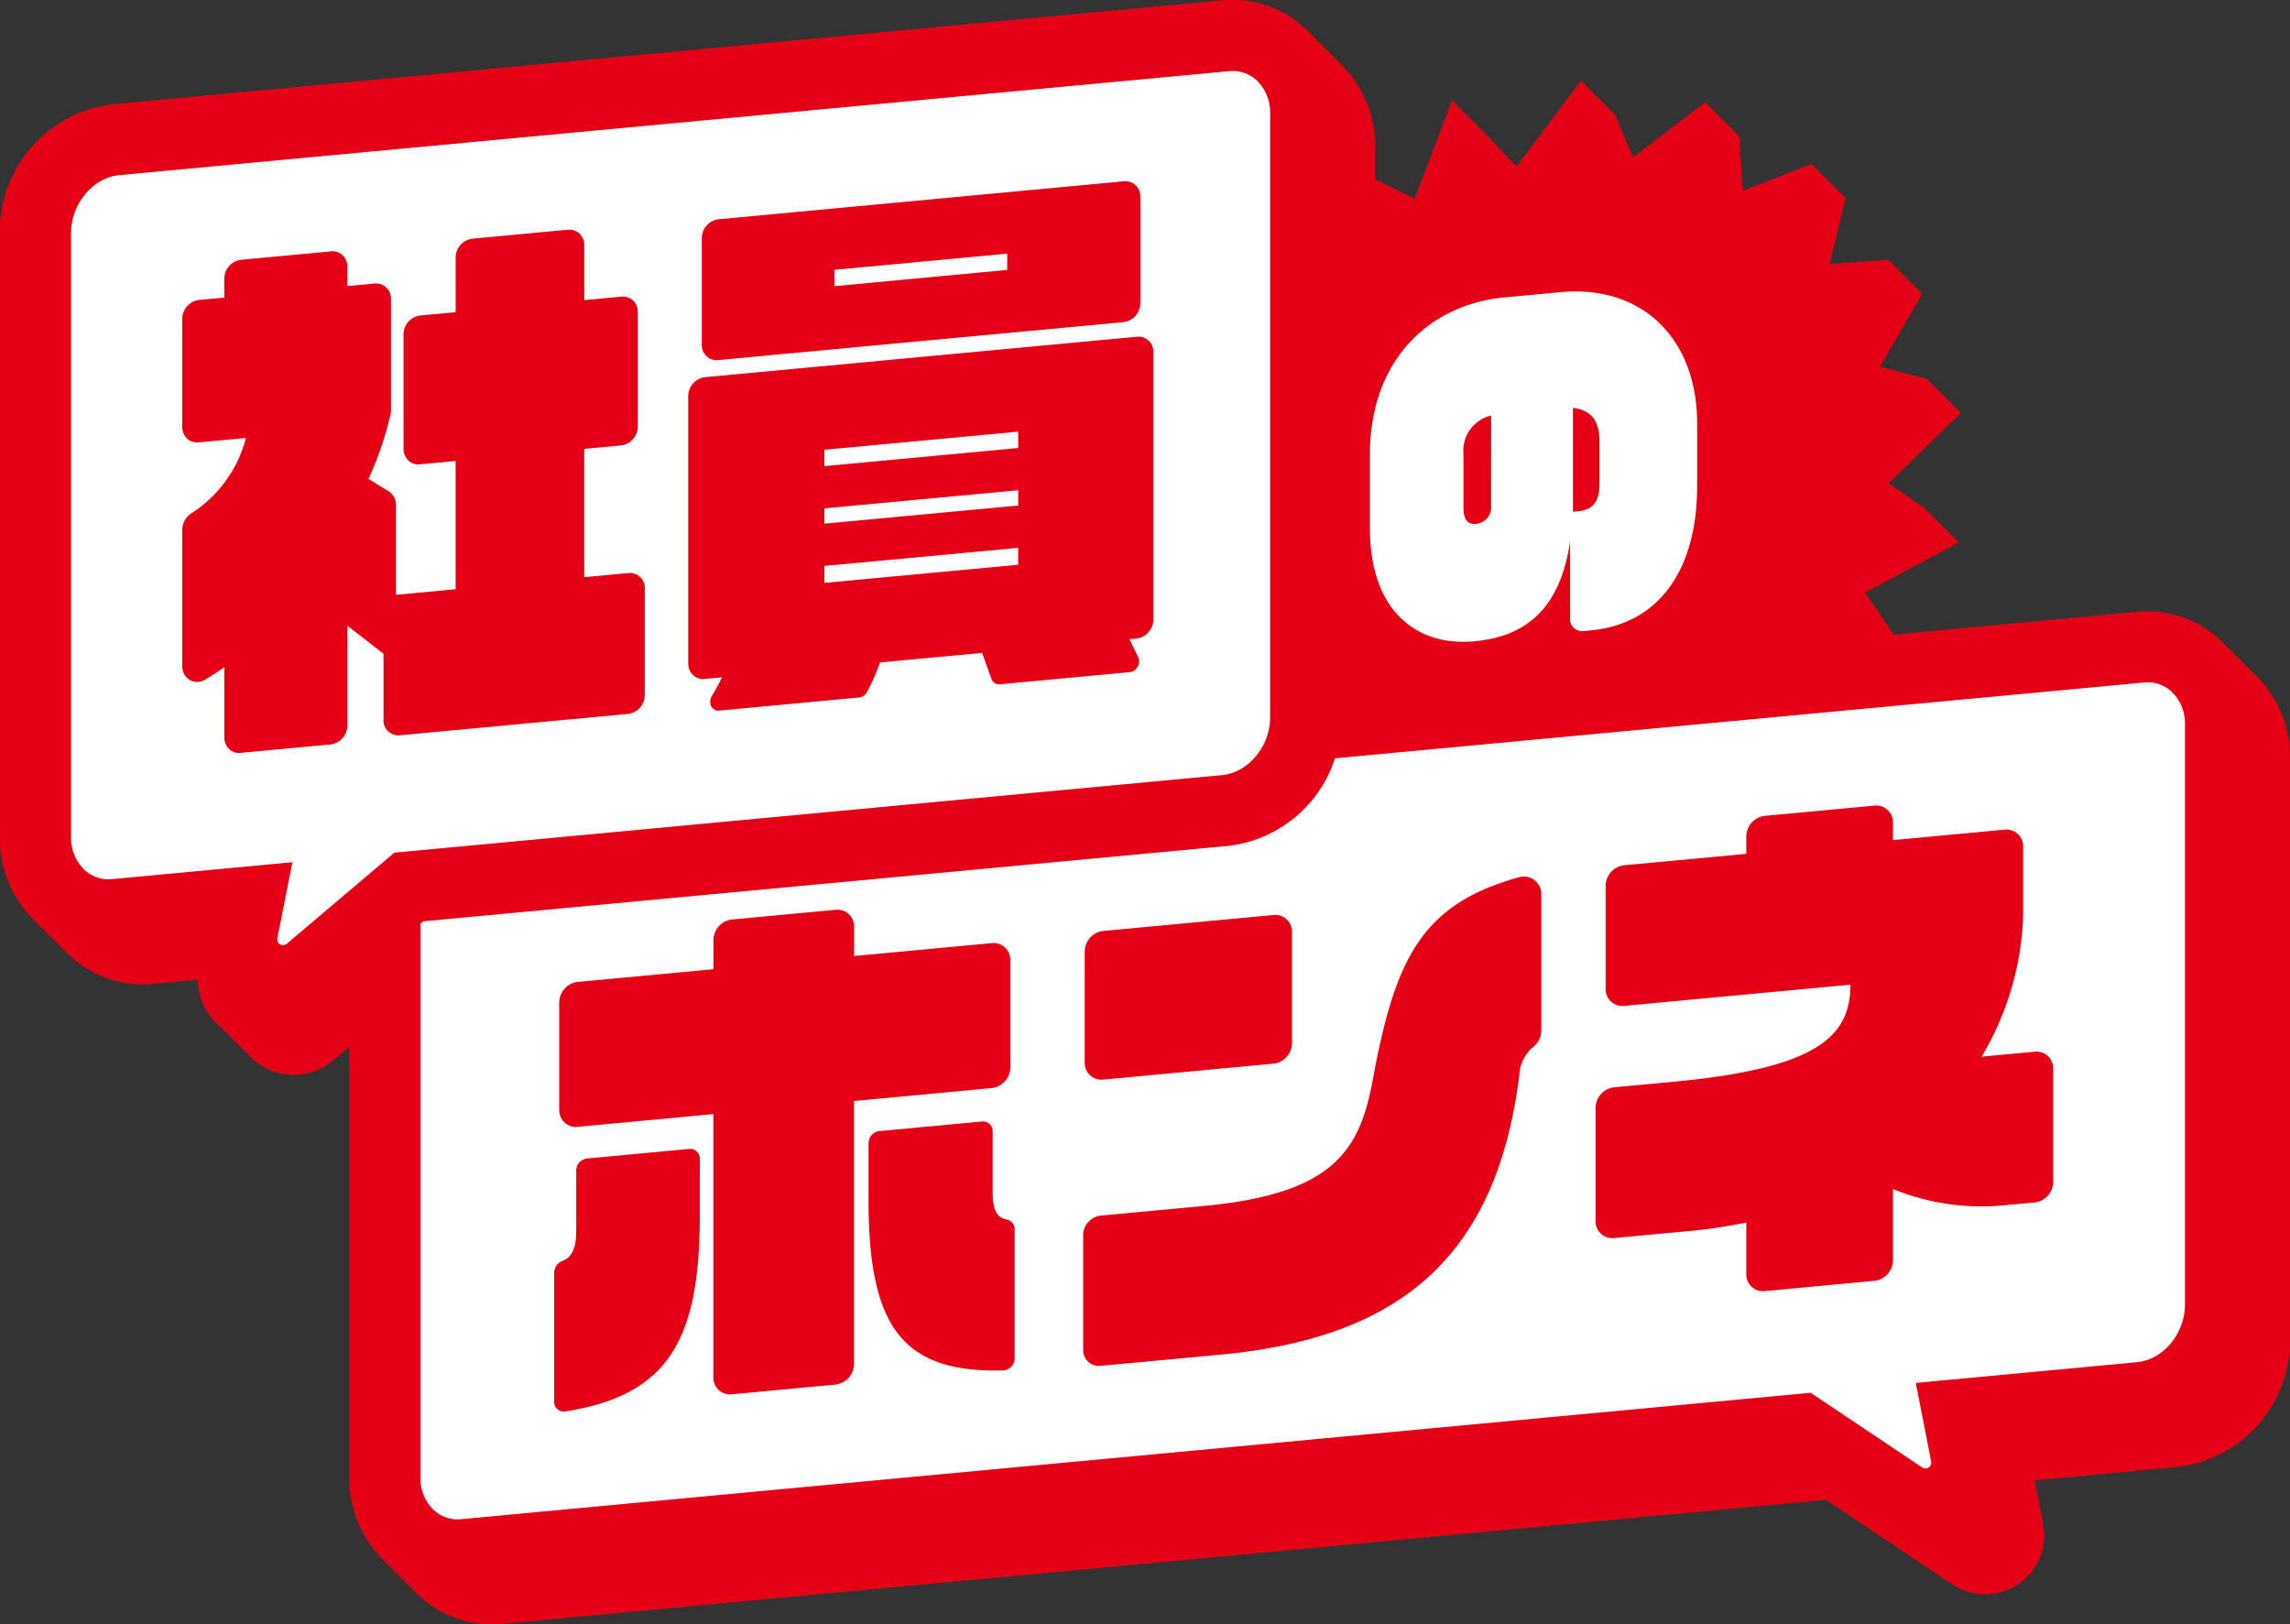 <svg id="グループ_277991" data-name="グループ 277991" xmlns="http://www.w3.org/2000/svg" xmlns:xlink="http://www.w3.org/1999/xlink" width="240" height="170.247" viewBox="0 0 240 170.247">
  <rect x="0" y="0" width="240" height="170.247" fill="#333333" stroke="none"/>
  <defs>
    <clipPath id="clip-path">
      <rect id="長方形_44694" data-name="長方形 44694" width="240" height="170.247" fill="#e60016"/>
    </clipPath>
  </defs>
  <g id="グループ_277371" data-name="グループ 277371" clip-path="url(#clip-path)">
    <path id="パス_65819" data-name="パス 65819" d="M201.728,53.293l-3.8-2.653,7.582-7.352-3.561-3.561-4.919-1.3L201.45,30.8,197.9,27.236l-6.163.428,1.69-6.916-3.57-3.556-7.2,2.8-.385-5.717-3.567-3.559L171.15,16.5l-1.9-4.484-3.561-3.57-6.752,9.02-3.211-3.4c-1.159-1.141-2.366-2.336-3.541-3.555l-3.917,10.319-4.146-2.045v-3.3a12.031,12.031,0,0,0-3.691-8.855Q138.819,5.01,137.2,3.4A11.164,11.164,0,0,0,128.081.052L11.787,10.948A13.389,13.389,0,0,0,0,24.395V87.679a12.033,12.033,0,0,0,3.691,8.855q1.616,1.621,3.237,3.236a11.171,11.171,0,0,0,9.117,3.343l4.709-.441a6.337,6.337,0,0,0,2.068,4.663q1.615,1.623,3.233,3.232a6.408,6.408,0,0,0,8.911.531l1.65-1.4v45.084A12.008,12.008,0,0,0,40.3,163.62q1.618,1.622,3.24,3.239a11.134,11.134,0,0,0,8.024,3.388c.357,0,.717-.017,1.077-.051l138.745-13,13.214,8.848a6.194,6.194,0,0,0,9.526-6.335l-.892-4.559,15.006-1.406A13.365,13.365,0,0,0,240,140.322V79.537a12.01,12.01,0,0,0-3.685-8.84q-1.618-1.621-3.237-3.237a11.161,11.161,0,0,0-9.1-3.337l-25.486,2.388-3.026-4.4,9.818-5.265Z" transform="translate(0 0)" fill="#e60016"/>
    <path id="パス_65820" data-name="パス 65820" d="M229.85,74.754a3.666,3.666,0,0,0-2.9-.941l-89.016,8.341a9.979,9.979,0,0,0,1.182-4.671V14.2c0-4.944-3.765-8.6-8.411-8.164L14.411,16.931C9.765,17.366,6,21.727,6,26.671V89.955c0,4.944,3.765,8.6,8.411,8.164l13.891-1.3-1.492,7.528a2.741,2.741,0,0,0,4.461,2.624L45.115,95.242l1.338-.125a6.039,6.039,0,0,0-.115,1.157V157.06a4.63,4.63,0,0,0,1.416,3.495,3.663,3.663,0,0,0,2.9.94l141.381-13.246,11.7,7.831a.607.607,0,0,0,.934-.621l-1.612-8.243,23.2-2.173c2.717-.256,5.012-3.007,5.012-6.008V78.25a4.631,4.631,0,0,0-1.416-3.5" transform="translate(-2.277 -2.277)" fill="#fff"/>
    <path id="パス_65821" data-name="パス 65821" d="M27.237,109.083a6.478,6.478,0,0,1-3.293-.909,6.391,6.391,0,0,1-3.063-6.828l.522-2.632-8.922.836A11.128,11.128,0,0,1,3.856,96.7,12.163,12.163,0,0,1,0,87.679V24.395A13.389,13.389,0,0,1,11.787,10.948L128.081.052a11.121,11.121,0,0,1,8.626,2.854,12.165,12.165,0,0,1,3.855,9.017V75.206a13.389,13.389,0,0,1-11.787,13.447l-84.424,7.91L31.4,107.535a6.424,6.424,0,0,1-4.164,1.549m3.411-18.715L29.07,98.331a.607.607,0,0,0,.988.581l11.267-9.545,86.756-8.128c2.729-.256,5.034-3.018,5.034-6.034V11.922a4.652,4.652,0,0,0-1.423-3.512,3.713,3.713,0,0,0-2.917-.946L12.482,18.361c-2.729.256-5.035,3.018-5.035,6.034V87.679A4.654,4.654,0,0,0,8.869,91.19a3.714,3.714,0,0,0,2.917.946Z" transform="translate(0 0)" fill="#e60016"/>
    <path id="パス_65822" data-name="パス 65822" d="M312.455,177.928a24.538,24.538,0,0,1-11.806-1.687v7.425a2.194,2.194,0,0,1-1.892,2.191l-11.589,1.086a1.751,1.751,0,0,1-1.892-1.837v-5.358a52.766,52.766,0,0,1-6.034.9l-7.867.737a1.751,1.751,0,0,1-1.892-1.837V167.773a2.194,2.194,0,0,1,1.892-2.192l6.294-.589c15.059-1.411,18.521-4.751,18.521-10.169l-23.765,2.227a1.751,1.751,0,0,1-1.892-1.837V144.5a2.194,2.194,0,0,1,1.892-2.191l12.851-1.2v-1.783a2.193,2.193,0,0,1,1.892-2.191l11.589-1.086a1.75,1.75,0,0,1,1.892,1.837v1.783l11.75-1.1a1.751,1.751,0,0,1,1.893,1.837v7.145a30.7,30.7,0,0,1-4.355,14.816l5.61-.526a1.752,1.752,0,0,1,1.893,1.837v11.775a2.194,2.194,0,0,1-1.893,2.192Z" transform="translate(-102.258 -51.62)" fill="#e60016"/>
    <path id="パス_65823" data-name="パス 65823" d="M228.641,168.914c-2.361,18.707-12.226,27.449-31.219,29.229l-12.69,1.189a1.658,1.658,0,0,1-1.792-1.739V185.657a2.076,2.076,0,0,1,1.792-2.074l10.853-1.017c13.747-1.288,16.37-5.89,17.735-13.389,2.347-12.662,5.152-18.233,15.3-21.067a1.841,1.841,0,0,1,2.333,1.878v14.1a2.3,2.3,0,0,1-.874,1.84,4.063,4.063,0,0,0-1.434,2.989m-45.544-1.42V155.94a2.194,2.194,0,0,1,1.893-2.191l17.937-1.681a1.751,1.751,0,0,1,1.893,1.837v11.553a2.194,2.194,0,0,1-1.893,2.192l-17.937,1.68a1.751,1.751,0,0,1-1.893-1.837" transform="translate(-69.418 -56.174)" fill="#e60016"/>
    <path id="パス_65824" data-name="パス 65824" d="M93.6,205.168V191.683a1.315,1.315,0,0,1,.84-1.214c1.054-.4,1.468-1.394,1.468-3.162V181a1.278,1.278,0,0,1,1.1-1.276l10.755-1.008a1.02,1.02,0,0,1,1.1,1.07v5.863c0,13.157-3.327,18.868-14.088,20.585a1.023,1.023,0,0,1-1.181-1.062m31.429-31.479v27.528a2.194,2.194,0,0,1-1.892,2.192l-10.959,1.026a1.751,1.751,0,0,1-1.893-1.837V175.07L96.02,176.407a1.75,1.75,0,0,1-1.892-1.837V163.408a2.193,2.193,0,0,1,1.892-2.191l14.268-1.337v-3.011a2.194,2.194,0,0,1,1.893-2.192l10.959-1.027a1.751,1.751,0,0,1,1.892,1.837V158.5l14.478-1.357a1.751,1.751,0,0,1,1.893,1.837v11.162a2.194,2.194,0,0,1-1.893,2.192Zm1.522,10.3v-5.863a1.278,1.278,0,0,1,1.1-1.276l10.808-1.013a1.02,1.02,0,0,1,1.1,1.07v6.31c0,1.77.381,2.693,1.453,2.889a1.03,1.03,0,0,1,.856,1.038v13.5a1.277,1.277,0,0,1-1.181,1.283c-10.765.3-14.14-4.783-14.14-17.94" transform="translate(-35.519 -58.301)" fill="#e60016"/>
    <path id="パス_65825" data-name="パス 65825" d="M254.521,84.749l-.825.077a1.254,1.254,0,0,1-1.357-1.316V75.426c-1.053,7.264-4.851,9.981-10,10.464-5.98.56-10.981-3.054-10.981-11.9V66.385c0-10.287,6.544-15.823,14.065-16.528l5.867-.55c8.763-.821,14.366,5.019,14.366,13.745v6.564c0,9.007-4.174,14.48-11.132,15.132M244.066,62.232a3.786,3.786,0,0,0-2.9,4.034V71.91c0,1.481.639,1.741,1.354,1.674a1.743,1.743,0,0,0,1.541-1.945Zm11.358,2.818c0-2-.6-3.346-2.783-3.622V72.316l.489-.046c1.429-.133,2.294-.815,2.294-2.856Z" transform="translate(-87.79 -18.681)" fill="#fff"/>
    <path id="パス_65826" data-name="パス 65826" d="M36.726,93.634a1.482,1.482,0,0,1-1.089-.469,1.72,1.72,0,0,1-.449-1.19V84.64l-.292.206c-.574.4-1.154.774-1.723,1.106a1.672,1.672,0,0,1-.848.239,1.5,1.5,0,0,1-1.08-.458,1.718,1.718,0,0,1-.465-1.209V70.252a2.127,2.127,0,0,1,1.055-1.8,13.331,13.331,0,0,0,5.553-7.588l.047-.243-4.966.465c-.05,0-.1.007-.151.007a1.479,1.479,0,0,1-1.088-.469,1.717,1.717,0,0,1-.45-1.189V48.166A2.006,2.006,0,0,1,32.5,46.159l2.684-.251V43.955a2.008,2.008,0,0,1,1.724-2.006L46.4,41.06c.051,0,.1-.007.151-.007a1.566,1.566,0,0,1,1.538,1.658V44.7l2.877-.269c.05,0,.1-.007.15-.007a1.567,1.567,0,0,1,1.539,1.659V57.917a33.2,33.2,0,0,1-2.292,6.842l-.068.149,2.13,1.312a1.656,1.656,0,0,1,.755,1.438v9.4l6.249-.585V63.033l-3.768.352q-.076.007-.151.007a1.48,1.48,0,0,1-1.089-.47,1.719,1.719,0,0,1-.449-1.189V49.79A2.007,2.007,0,0,1,55.7,47.784l3.733-.349V41.74a2.007,2.007,0,0,1,1.723-2.006l10.068-.943c.05,0,.1-.007.15-.007a1.567,1.567,0,0,1,1.538,1.659v5.729l3.926-.367q.076-.007.151-.007a1.566,1.566,0,0,1,1.537,1.659V59.4A2.007,2.007,0,0,1,76.8,61.4l-3.89.364V75.211l4.66-.437c.05,0,.1-.007.15-.007a1.567,1.567,0,0,1,1.538,1.659V87.533a2.005,2.005,0,0,1-1.723,2.006L53.562,91.785c-.05,0-.1.007-.15.007a1.567,1.567,0,0,1-1.539-1.659v-6.9L48.09,80.3V90.731a2.007,2.007,0,0,1-1.724,2.006l-9.489.889q-.076.007-.151.007" transform="translate(-11.68 -14.717)" fill="#e60016"/>
    <path id="パス_65827" data-name="パス 65827" d="M119.394,86.094a.808.808,0,0,1-.72-.426,1.135,1.135,0,0,1,.058-1.142c.316-.515.62-1.062.9-1.626l.152-.3-1.854.173q-.076.007-.151.007a1.48,1.48,0,0,1-1.089-.469,1.719,1.719,0,0,1-.449-1.19V53.15a2.007,2.007,0,0,1,1.724-2.006L163.3,46.9c.05,0,.1-.007.15-.007a1.567,1.567,0,0,1,1.538,1.659V76.52a2.006,2.006,0,0,1-1.724,2.006l-.789.074.916,1.865a1.1,1.1,0,0,1-.05,1.026,1.08,1.08,0,0,1-.825.567L148.9,83.334c-.028,0-.056,0-.083,0a.838.838,0,0,1-.8-.577l-.979-2.715-10.7,1-.039.112a21.287,21.287,0,0,1-1.33,3,1.066,1.066,0,0,1-.822.558L119.483,86.09a.878.878,0,0,1-.089,0m11.119-15.166V72.7l20.31-1.9v-1.77Zm0-6.032v1.6l20.31-1.9v-1.6Zm0-6.143v1.714l20.31-1.9V56.851ZM119.2,49.363a1.567,1.567,0,0,1-1.538-1.659V36.6a2.007,2.007,0,0,1,1.724-2.006l42.545-3.986c.05,0,.1-.007.151-.007a1.567,1.567,0,0,1,1.538,1.659V43.363a2.005,2.005,0,0,1-1.724,2.006l-42.546,3.986q-.076.007-.151.007m12.362-9.473V41.6l18.107-1.7V38.194Z" transform="translate(-44.111 -11.611)" fill="#e60016"/>
  </g>
</svg>
